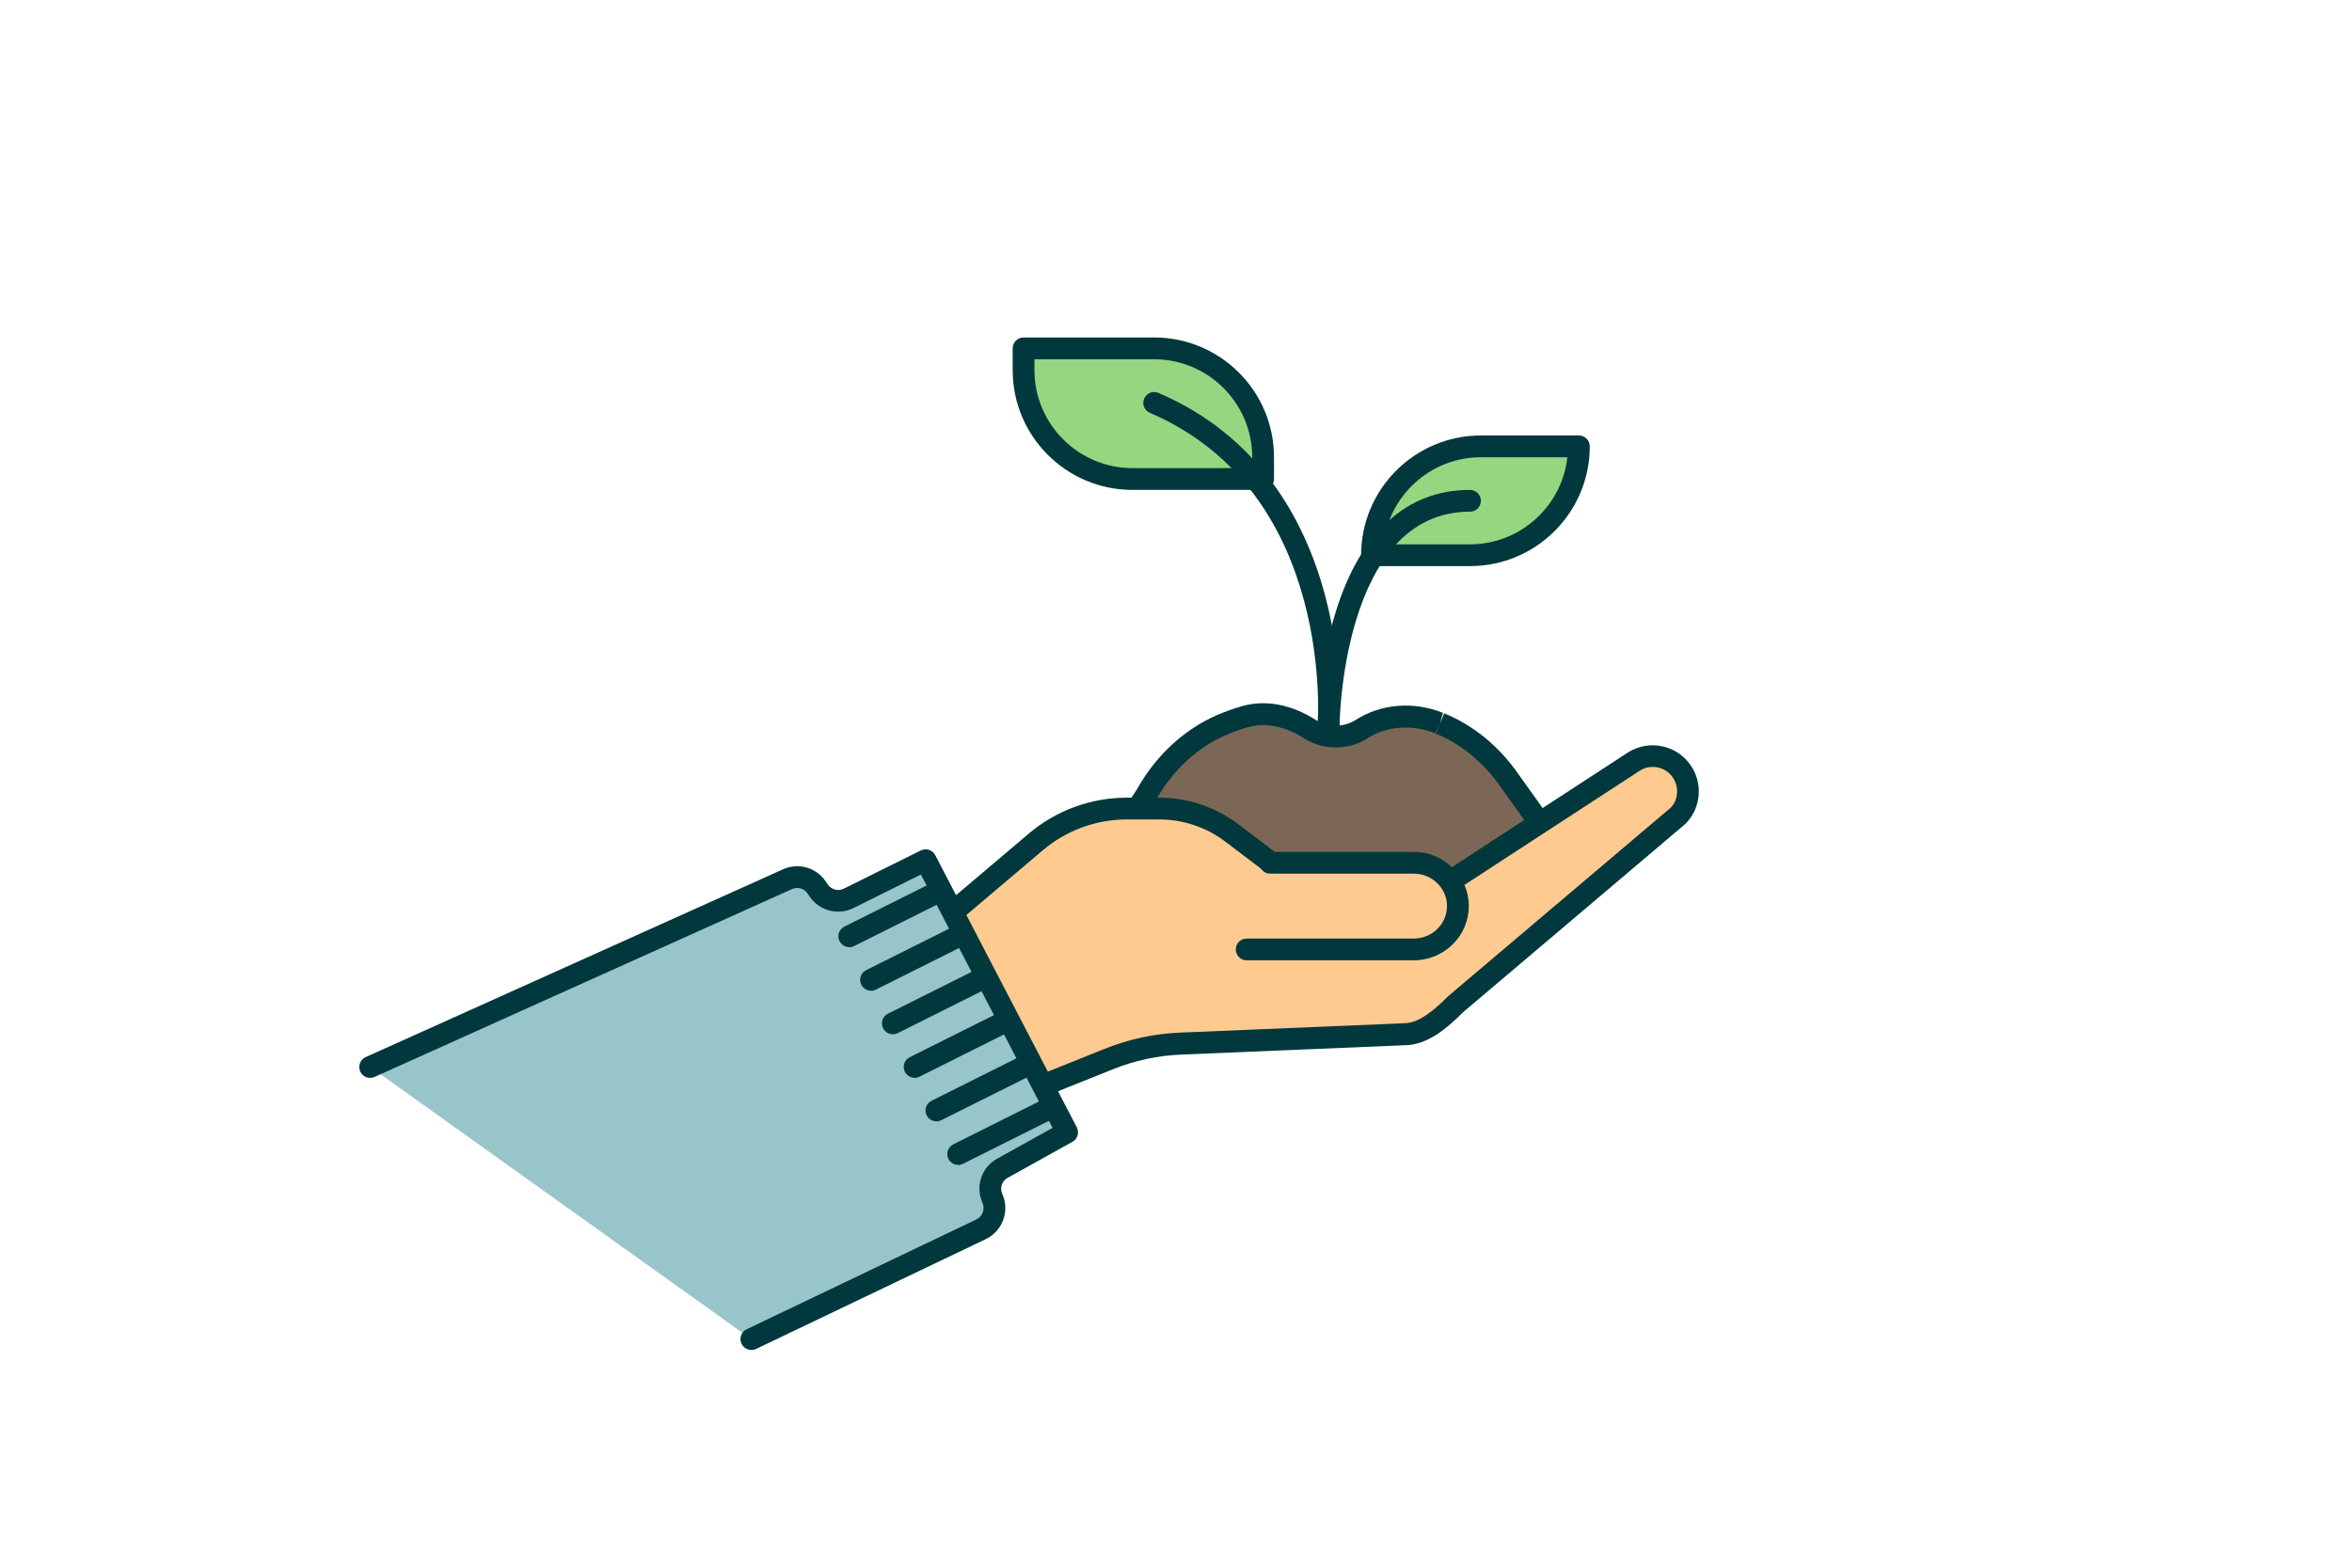 <svg width="216" height="144" viewBox="0 0 216 144" fill="none" xmlns="http://www.w3.org/2000/svg">
<path d="M116 44H104C98.48 44 94 39.52 94 34V32L106 32C111.52 32 116 36.48 116 42V44Z" fill="#96D680"/>
<path d="M116 45H104C97.93 45 93 40.07 93 34V32C93 31.45 93.45 31 94 31H106C112.07 31 117 35.93 117 42V44C117 44.55 116.55 45 116 45ZM95 33V34C95 38.96 99.04 43 104 43H115V42C115 37.04 110.96 33 106 33H95Z" fill="#00383D"/>
<path d="M136 41H145C145 46.52 140.52 51 135 51H126C126 45.48 130.48 41 136 41Z" fill="#96D680"/>
<path d="M135 52H126C125.45 52 125 51.55 125 51C125 44.93 129.93 40 136 40H145C145.55 40 146 40.45 146 41C146 47.07 141.07 52 135 52ZM127.06 50H135C139.62 50 143.45 46.49 143.94 42H136C131.38 42 127.55 45.51 127.06 50Z" fill="#00383D"/>
<path d="M132.251 66.46L132.141 66.42C129.831 65.49 127.131 65.63 125.031 66.98C124.351 67.42 123.541 67.67 122.671 67.67C121.801 67.67 120.981 67.41 120.291 66.97C118.511 65.82 116.391 65.24 114.351 65.82C113.611 66.03 112.881 66.29 112.181 66.59C109.221 67.87 106.841 70.2 105.271 73.02L100.061 81H145.281L138.691 71.78C137.081 69.44 134.881 67.54 132.251 66.46V66.46Z" fill="#7C6756"/>
<path d="M145.28 82H100.06C99.69 82 99.35 81.8 99.18 81.48C99.01 81.16 99.02 80.77 99.22 80.46L104.43 72.48C106.12 69.43 108.75 66.99 111.78 65.68C112.52 65.36 113.3 65.08 114.08 64.86C116.22 64.25 118.62 64.71 120.84 66.13C121.93 66.83 123.4 66.84 124.5 66.13C126.82 64.64 129.82 64.4 132.52 65.48L132.25 66.45L132.63 65.52C135.34 66.63 137.72 68.59 139.51 71.2L146.09 80.4C146.31 80.7 146.34 81.11 146.17 81.44C146 81.77 145.66 81.98 145.28 81.98V82ZM101.9 80H143.33L137.87 72.37C136.29 70.07 134.21 68.35 131.87 67.39L132.25 66.46L131.81 67.36C129.7 66.51 127.33 66.69 125.58 67.82C123.84 68.94 121.49 68.93 119.76 67.82C118.04 66.71 116.22 66.34 114.63 66.79C113.94 66.99 113.25 67.23 112.58 67.52C109.95 68.66 107.66 70.79 106.14 73.52L101.9 80.01V80Z" fill="#00383D"/>
<path d="M125.54 85.93L150.08 69.93C151.61 68.99 153.62 69.48 154.55 71.02C155.31 72.29 155.11 73.92 154.06 74.97L133.7 92.21C132.45 93.46 130.76 94.99 128.99 94.99L108.41 95.85C106.14 95.94 103.91 96.42 101.81 97.27L95 100L86.99 84.22L95.11 77.34C97.45 75.36 100.41 74.27 103.47 74.27H106.45C108.86 74.27 111.2 75.06 113.12 76.51L125.53 85.92L125.54 85.93Z" fill="#FFCA90"/>
<path d="M95.01 101C94.64 101 94.29 100.8 94.12 100.45L86.11 84.67C85.9 84.26 86 83.75 86.36 83.45L94.48 76.57C96.99 74.44 100.19 73.27 103.49 73.27H106.47C109.08 73.27 111.66 74.14 113.74 75.72L125.58 84.71L149.53 69.1C150.53 68.49 151.67 68.31 152.78 68.58C153.89 68.85 154.82 69.54 155.41 70.52C156.41 72.19 156.15 74.32 154.77 75.69L134.35 92.99C132.89 94.46 131.06 96.01 129 96.01L108.47 96.87C106.31 96.96 104.2 97.41 102.2 98.22L95.39 100.95C95.27 101 95.14 101.02 95.02 101.02L95.01 101ZM88.25 84.47L95.49 98.73L101.45 96.34C103.66 95.45 106 94.95 108.38 94.85L128.96 93.99C130.33 93.99 131.77 92.73 133 91.5L153.42 74.2C154.09 73.53 154.22 72.41 153.7 71.53C153.39 71.01 152.9 70.65 152.31 70.51C151.73 70.37 151.12 70.46 150.61 70.78L126.09 86.76C125.74 86.99 125.27 86.97 124.94 86.72L112.53 77.31C110.8 75.99 108.64 75.27 106.47 75.27H103.49C100.67 75.27 97.93 76.27 95.77 78.1L88.25 84.47V84.47Z" fill="#00383D"/>
<path d="M116.65 79.25H129.84C132.08 79.25 133.9 81.03 133.9 83.23C133.9 85.43 132.08 87.21 129.84 87.21H114.5" fill="#FFCA90"/>
<path d="M129.83 88.21H114.49C113.94 88.21 113.49 87.76 113.49 87.21C113.49 86.66 113.94 86.21 114.49 86.21H129.83C131.52 86.21 132.89 84.87 132.89 83.23C132.89 81.59 131.52 80.25 129.83 80.25H116.65C116.1 80.25 115.65 79.8 115.65 79.25C115.65 78.7 116.1 78.25 116.65 78.25H129.83C132.62 78.25 134.89 80.48 134.89 83.23C134.89 85.98 132.62 88.21 129.83 88.21Z" fill="#00383D"/>
<path d="M34.001 98L72.331 80.75C73.29 80.32 74.43 80.64 75.01 81.52L75.171 81.77C75.77 82.68 76.951 82.99 77.93 82.51L85.001 79L98.001 104L92.05 107.31C91.07 107.85 90.671 109.06 91.13 110.08C91.611 111.15 91.15 112.41 90.091 112.91L68.99 123" fill="#97C5CA"/>
<path d="M69 124C68.63 124 68.27 123.79 68.1 123.43C67.86 122.93 68.07 122.33 68.57 122.1L89.67 112.01C90.23 111.74 90.48 111.06 90.23 110.49C89.55 108.98 90.13 107.24 91.57 106.43L96.67 103.6L84.57 80.33L78.38 83.41C76.96 84.12 75.22 83.65 74.34 82.33L74.17 82.08C73.86 81.61 73.25 81.43 72.73 81.67L34.4 98.92C33.9 99.15 33.3 98.92 33.08 98.42C32.86 97.92 33.08 97.32 33.58 97.1L71.91 79.85C73.33 79.21 74.98 79.69 75.84 80.98L76.01 81.23C76.33 81.71 76.96 81.89 77.49 81.63L84.56 78.12C85.05 77.88 85.64 78.07 85.89 78.55L98.89 103.55C99.14 104.03 98.96 104.62 98.49 104.88L92.54 108.19C92.01 108.48 91.8 109.12 92.05 109.68C92.75 111.23 92.07 113.09 90.53 113.82L69.43 123.91C69.29 123.98 69.14 124.01 69 124.01V124Z" fill="#00383D"/>
<path d="M78 87C77.63 87 77.28 86.8 77.1 86.45C76.85 85.96 77.05 85.36 77.55 85.11L85.55 81.11C86.04 80.86 86.64 81.06 86.89 81.56C87.14 82.05 86.94 82.65 86.44 82.9L78.44 86.9C78.3 86.97 78.14 87.01 77.99 87.01L78 87Z" fill="#00383D"/>
<path d="M80 91C79.63 91 79.28 90.8 79.1 90.45C78.85 89.96 79.05 89.36 79.55 89.11L87.55 85.11C88.05 84.86 88.64 85.06 88.89 85.56C89.14 86.05 88.94 86.65 88.44 86.9L80.44 90.9C80.3 90.97 80.14 91.01 79.99 91.01L80 91Z" fill="#00383D"/>
<path d="M82 95C81.63 95 81.28 94.8 81.1 94.45C80.85 93.96 81.05 93.36 81.55 93.11L89.55 89.11C90.04 88.86 90.64 89.06 90.89 89.56C91.14 90.05 90.94 90.65 90.44 90.9L82.44 94.9C82.3 94.97 82.14 95.01 81.99 95.01L82 95Z" fill="#00383D"/>
<path d="M84 99C83.63 99 83.28 98.8 83.1 98.45C82.85 97.96 83.05 97.36 83.55 97.11L91.55 93.11C92.04 92.86 92.64 93.06 92.89 93.56C93.14 94.05 92.94 94.65 92.44 94.9L84.44 98.9C84.3 98.97 84.14 99.01 83.99 99.01L84 99Z" fill="#00383D"/>
<path d="M86 103C85.63 103 85.28 102.8 85.1 102.45C84.85 101.96 85.05 101.36 85.55 101.11L93.55 97.11C94.04 96.86 94.64 97.06 94.89 97.56C95.14 98.05 94.94 98.65 94.44 98.9L86.44 102.9C86.3 102.97 86.14 103.01 85.99 103.01L86 103Z" fill="#00383D"/>
<path d="M88 107C87.63 107 87.28 106.8 87.1 106.45C86.85 105.96 87.05 105.36 87.55 105.11L95.55 101.11C96.04 100.86 96.64 101.06 96.89 101.56C97.14 102.05 96.94 102.65 96.44 102.9L88.44 106.9C88.3 106.97 88.14 107.01 87.99 107.01L88 107Z" fill="#00383D"/>
<path d="M122 68C122 68 121.94 68 121.91 68C121.36 67.95 120.95 67.46 121 66.91C121.02 66.69 122.75 45.28 105.6 37.92C105.09 37.7 104.86 37.11 105.08 36.61C105.3 36.1 105.89 35.87 106.39 36.09C124.89 44.03 123.01 66.87 122.99 67.1C122.94 67.62 122.51 68.01 121.99 68.01L122 68Z" fill="#00383D"/>
<path d="M122 68C121.45 68 121 67.55 121 67C121 66.78 121.02 61.54 122.67 56.2C124.94 48.87 129.2 45 135 45C135.55 45 136 45.45 136 46C136 46.55 135.55 47 135 47C123.14 47 123 66.8 123 67C123 67.55 122.55 68 122 68Z" fill="#00383D"/>
</svg>
